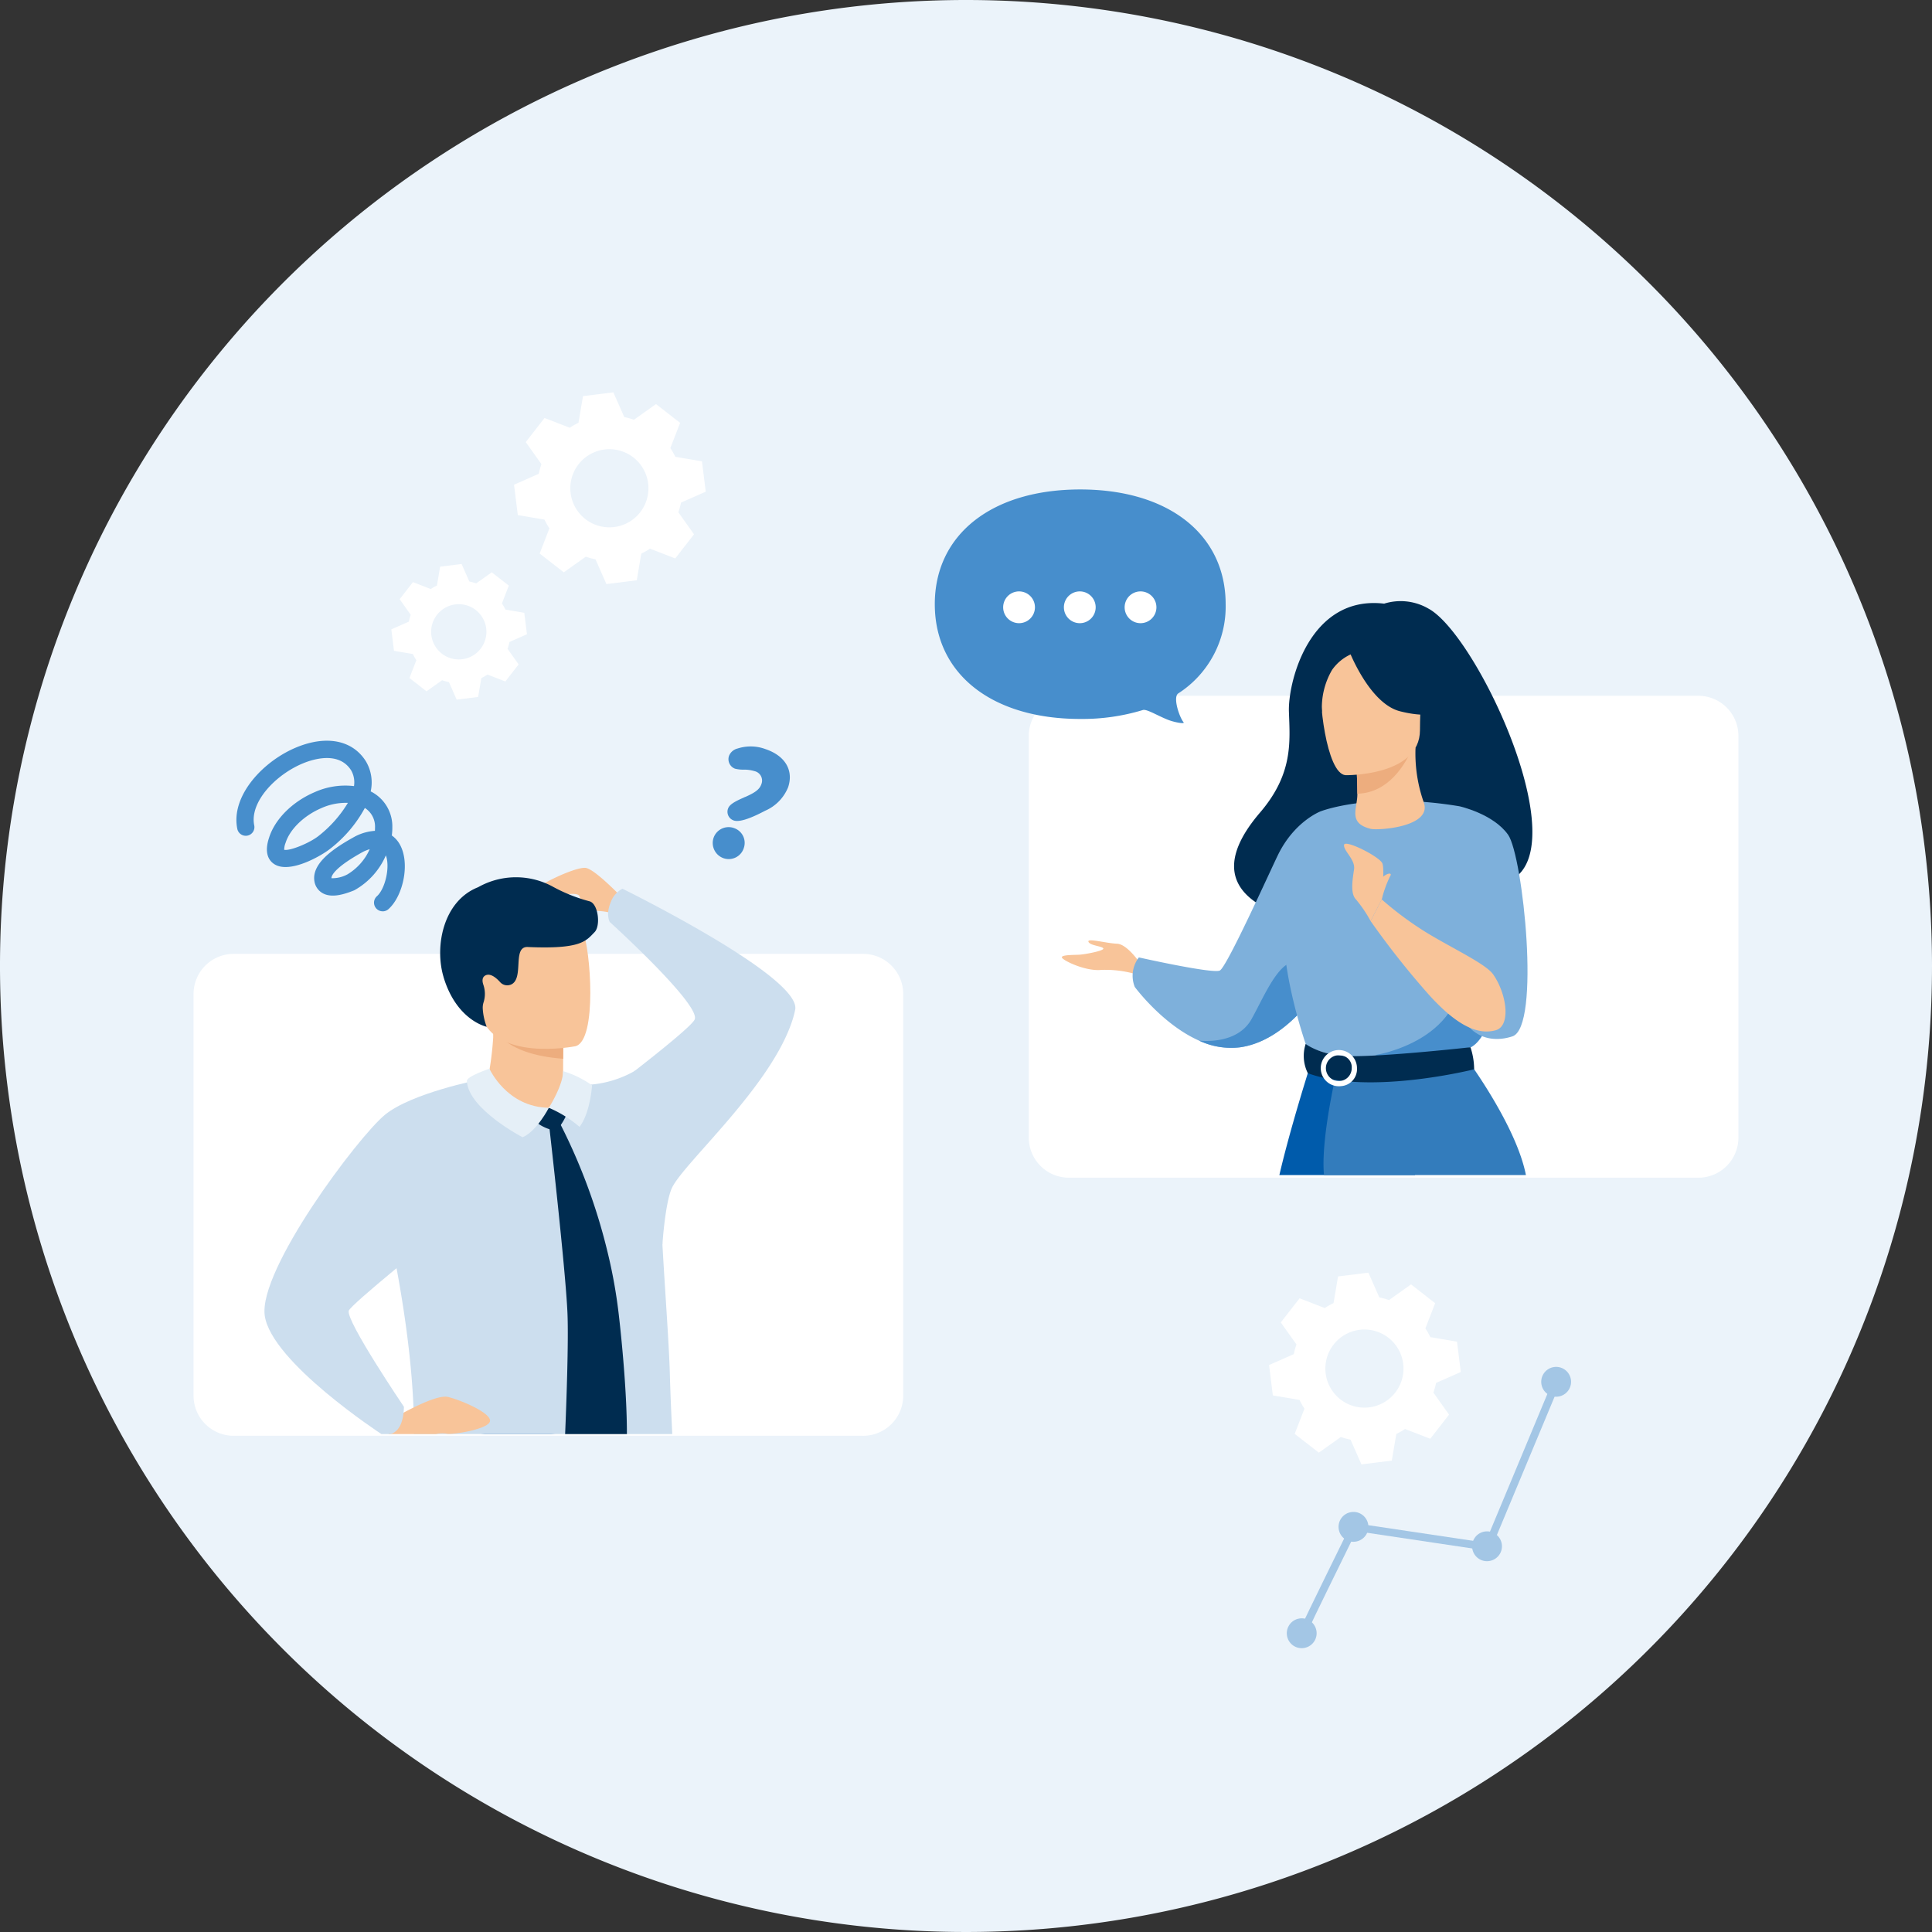 <svg xmlns="http://www.w3.org/2000/svg" xmlns:xlink="http://www.w3.org/1999/xlink" width="342" height="342" viewBox="0 0 342 342">
  <rect x="0" y="0" width="342" height="342" fill="#333333" stroke="none"/>
  <defs>
    <clipPath id="clip-path">
      <path id="長方形_29079" data-name="長方形 29079" d="M8.388,0H117.224a8.388,8.388,0,0,1,8.388,8.388v93.907a8.389,8.389,0,0,1-8.389,8.389H8.389A8.389,8.389,0,0,1,0,102.295V8.388A8.388,8.388,0,0,1,8.388,0Z" fill="none"/>
    </clipPath>
    <clipPath id="clip-path-2">
      <path id="長方形_29081" data-name="長方形 29081" d="M8.388,0H117.224a8.388,8.388,0,0,1,8.388,8.388v93.907a8.389,8.389,0,0,1-8.389,8.389H8.388A8.388,8.388,0,0,1,0,102.3V8.388A8.388,8.388,0,0,1,8.388,0Z" fill="none"/>
    </clipPath>
  </defs>
  <g id="グループ_28804" data-name="グループ 28804" transform="translate(-422 -1720)">
    <path id="パス_69663" data-name="パス 69663" d="M342,171A171,171,0,1,1,171,0,171,171,0,0,1,342,171" transform="translate(422 1720)" fill="#ebf3fa"/>
    <path id="パス_69664" data-name="パス 69664" d="M324.528,226.453H213.109a7.1,7.1,0,0,1-7.1-7.1V148.245a7.1,7.1,0,0,1,7.1-7.1H324.528a7.1,7.1,0,0,1,7.1,7.1v71.111a7.1,7.1,0,0,1-7.1,7.1" transform="translate(398.105 1702.021)" fill="#fff"/>
    <path id="パス_69665" data-name="パス 69665" d="M122.406,80.008l-5.374.67-.8,4.718a12.7,12.7,0,0,0-1.545.879l-4.463-1.73L106.9,88.817l2.773,3.9a12.626,12.626,0,0,0-.473,1.713l-4.378,1.931.67,5.373,4.718.8a12.7,12.7,0,0,0,.879,1.545l-1.731,4.463,4.273,3.326,3.9-2.773a12.638,12.638,0,0,0,1.714.473l1.931,4.378,5.373-.67.8-4.718a12.766,12.766,0,0,0,1.545-.879l4.463,1.731,3.326-4.273-2.773-3.9a12.707,12.707,0,0,0,.473-1.713l4.378-1.931-.67-5.373-4.718-.8a12.7,12.7,0,0,0-.879-1.545l1.73-4.463-4.273-3.326-3.9,2.773a12.748,12.748,0,0,0-1.713-.473Zm6.157,16.125a6.915,6.915,0,1,1-7.718-6.007,6.915,6.915,0,0,1,7.718,6.007" transform="translate(408.17 1709.444)" fill="#fff"/>
    <path id="パス_69666" data-name="パス 69666" d="M276.379,259.523l-5.374.671-.8,4.718a12.709,12.709,0,0,0-1.545.879l-4.463-1.73-3.326,4.273,2.773,3.9a12.634,12.634,0,0,0-.473,1.713l-4.378,1.931.67,5.373,4.718.8a12.78,12.78,0,0,0,.879,1.546l-1.731,4.463,4.273,3.326,3.9-2.773a12.636,12.636,0,0,0,1.714.473l1.931,4.378,5.373-.671.8-4.717a12.657,12.657,0,0,0,1.545-.88l4.463,1.732,3.326-4.273-2.773-3.9a12.87,12.87,0,0,0,.473-1.713l4.378-1.932-.67-5.373-4.718-.8a12.776,12.776,0,0,0-.879-1.545l1.73-4.463-4.273-3.326-3.9,2.773a12.616,12.616,0,0,0-1.713-.473Zm6.157,16.125a6.915,6.915,0,1,1-7.718-6.007,6.915,6.915,0,0,1,7.718,6.007" transform="translate(387.855 1685.76)" fill="#fff"/>
    <path id="パス_69667" data-name="パス 69667" d="M92.305,115.106l-3.8.474-.563,3.337a9.062,9.062,0,0,0-1.093.622l-3.156-1.223-2.353,3.022L83.3,124.1a9.037,9.037,0,0,0-.335,1.212l-3.1,1.365.474,3.8,3.337.564a8.877,8.877,0,0,0,.622,1.092l-1.224,3.156,3.022,2.352,2.76-1.961a9.026,9.026,0,0,0,1.211.335l1.366,3.1,3.8-.474L95.8,135.3a9.061,9.061,0,0,0,1.093-.622l3.156,1.224,2.353-3.023-1.961-2.759a9.151,9.151,0,0,0,.334-1.211l3.1-1.366-.474-3.8-3.337-.564a9.1,9.1,0,0,0-.622-1.092l1.223-3.156-3.022-2.352-2.759,1.961a9.071,9.071,0,0,0-1.212-.334Zm4.355,11.4a4.891,4.891,0,1,1-5.458-4.249,4.89,4.89,0,0,1,5.458,4.249" transform="translate(411.406 1704.732)" fill="#fff"/>
    <path id="パス_69668" data-name="パス 69668" d="M266.645,325l-1.287-.463c.255-.7,7.667-15.774,8.512-17.492l.221-.45,23.623,3.528L309.361,282.2l1.266.516-12.059,28.907-23.69-3.537c-3.276,6.663-8.019,16.355-8.234,16.91" transform="translate(387.219 1682.957)" fill="#a3c6e5"/>
    <path id="パス_69669" data-name="パス 69669" d="M263.074,332.664a2.64,2.64,0,1,1,3.188,1.914,2.629,2.629,0,0,1-3.188-1.914" transform="translate(386.795 1677.101)" fill="#a3c6e5"/>
    <path id="パス_69670" data-name="パス 69670" d="M273.652,312.3a2.64,2.64,0,1,1,3.188,1.915,2.629,2.629,0,0,1-3.188-1.915" transform="translate(385.379 1678.63)" fill="#a3c6e5"/>
    <path id="パス_69671" data-name="パス 69671" d="M300.947,316.27a2.64,2.64,0,1,1,3.188,1.914,2.629,2.629,0,0,1-3.188-1.914" transform="translate(381.727 1678.099)" fill="#a3c6e5"/>
    <path id="パス_69672" data-name="パス 69672" d="M315.074,282.657a2.64,2.64,0,1,1,3.188,1.914,2.629,2.629,0,0,1-3.188-1.914" transform="translate(379.834 1682.598)" fill="#a3c6e5"/>
    <path id="パス_69673" data-name="パス 69673" d="M75.361,181.3a1.524,1.524,0,0,0,1.011-.382c2.643-2.328,4-8.459,1.827-11.78a4.7,4.7,0,0,0-1.225-1.266,9.849,9.849,0,0,0,.093-1.438,6.92,6.92,0,0,0-3.828-6.362,7.346,7.346,0,0,0-.842-5.311l-.021-.036c-2.336-3.7-6.882-4.638-12.165-2.5-6.037,2.442-11.8,8.682-10.582,14.5a1.53,1.53,0,0,0,3-.6l-.005-.023c-.866-4.143,3.817-9.052,8.734-11.042,1.82-.736,6.277-2.082,8.415,1.278a4.27,4.27,0,0,1,.508,2.794,13.2,13.2,0,0,0-6.973,1.077c-3.9,1.667-6.979,4.723-8.034,7.975-.947,2.773-.072,4.1.828,4.716,2.766,1.905,8.632-1.572,9.992-2.7a22.905,22.905,0,0,0,6.109-7.2,3.9,3.9,0,0,1,1.8,3.461c0,.194-.005.391-.022.59a8.925,8.925,0,0,0-3.377.925c-.032.015-.065.031-.095.048l-.178.1c-3.514,1.943-7.494,4.579-7.072,7.743,0,.016,0,.033.008.049a2.92,2.92,0,0,0,1.458,2.167c1.6.9,3.789.22,5.521-.472.039-.016.078-.033.116-.052a12.926,12.926,0,0,0,5.562-6.166c.787,2.129-.154,5.969-1.579,7.224a1.53,1.53,0,0,0,1.013,2.678m-6.311-6.5a5.6,5.6,0,0,1-2.756.64c-.018-.316.259-1.721,5.522-4.631l.134-.074a8.367,8.367,0,0,1,1.115-.431,9.875,9.875,0,0,1-4.014,4.5m.155-12.7a21.615,21.615,0,0,1-5.032,5.727l-.024.019c-1.593,1.328-5.216,2.8-6.223,2.562a3.369,3.369,0,0,1,.25-1.24l.008-.027c.775-2.4,3.258-4.8,6.328-6.114A10.565,10.565,0,0,1,69.2,162.1" transform="translate(414.383 1700.023)" fill="#478ecc"/>
    <path id="パス_69674" data-name="パス 69674" d="M149.991,152.749a7.518,7.518,0,0,1,4.89.1c3.711,1.251,5,3.935,4.038,6.772a7.668,7.668,0,0,1-4.077,4.157c-2.774,1.465-4.606,2.032-5.534,1.719a1.623,1.623,0,0,1-1.031-2.08c.258-.764,1.225-1.288,2.831-1.993a1.361,1.361,0,0,1,.283-.118c1.825-.813,2.5-1.375,2.8-2.248a1.711,1.711,0,0,0-1.23-2.3,6.2,6.2,0,0,0-1.857-.262,5.877,5.877,0,0,1-1.585-.169,1.8,1.8,0,0,1-1.048-2.3,2.177,2.177,0,0,1,1.526-1.278m-2.4,19.462a2.859,2.859,0,0,1-1.844-3.722,2.818,2.818,0,0,1,3.649-1.628,2.762,2.762,0,0,1,1.7,3.431,2.8,2.8,0,0,1-3.5,1.918" transform="translate(402.59 1699.745)" fill="#478ecc"/>
    <g id="グループ_26673" data-name="グループ 26673" transform="translate(604.119 1817.327)">
      <g id="グループ_26672" data-name="グループ 26672" transform="translate(0 0)" clip-path="url(#clip-path)">
        <path id="パス_69675" data-name="パス 69675" d="M283.29,123.166a9.818,9.818,0,0,0-7.763-.831c-13.186-1.548-17.033,13.829-16.855,19.121s.783,10.975-5.106,17.85c-17.01,19.856,18.615,20.732,18.615,20.732.3-15.865,19.319-10.076,18.486-8.468,24.379,5.851,2.424-43.319-7.377-48.4" transform="translate(-212.628 -112.805)" fill="#002c50"/>
        <path id="パス_69676" data-name="パス 69676" d="M226.874,197.062s-2.319-3.53-4.188-3.6-5.33-1.038-5.053-.346,2.422.762,2.63,1.177-3.184,1.039-4.153,1.107-3.254,0-3.184.485,4.117,2.492,6.974,2.216a19.362,19.362,0,0,1,6.386.83Z" transform="translate(-207.077 -123.734)" fill="#f8c499"/>
        <path id="パス_69677" data-name="パス 69677" d="M262.693,194.043a34.751,34.751,0,0,1-3.546,5.364c-2.756,3.452-7,7.439-12.34,8.226a13.251,13.251,0,0,1-7.331-1.189l-.008,0c-6.479-2.876-11.351-9.49-11.351-9.49a5.33,5.33,0,0,1,.727-5.227s13.083,2.942,14.329,2.32,8.907-17.618,10.286-20.448c2.933-6.017,7.587-7.743,7.587-7.743Z" transform="translate(-209.36 -119.574)" fill="#7eb0db"/>
        <path id="パス_69678" data-name="パス 69678" d="M261.282,204.253c-2.756,3.452-7,7.439-12.34,8.226a13.241,13.241,0,0,1-7.33-1.19c.253.033,6.724.833,9.3-3.782,2.631-4.707,5.477-12.183,9.385-9.692,1.686,1.076,1.611,3.749.982,6.438" transform="translate(-211.496 -124.42)" fill="#478ecc"/>
        <path id="パス_69679" data-name="パス 69679" d="M324.117,365.789s3.992,3.643,3.212,6.232-4.381,4.314-4.868,7.479-2.435,4.889-4.187,4.889h-8.356s-1.289-2.227,1.826-2.9,4.291-4.389,4.1-7.841a60.808,60.808,0,0,1,.293-8.053l6.62-1.534Z" transform="translate(-221.975 -150.1)" fill="#002c50"/>
        <path id="パス_69680" data-name="パス 69680" d="M282.67,367.931s1.436,15.433-.316,16.3l-22.43-.047s0-2.588,3.6-3.163,9.931-2.684,11-7.382,8.141-5.7,8.141-5.7" transform="translate(-214.316 -150.695)" fill="#002c50"/>
        <path id="パス_69681" data-name="パス 69681" d="M299.828,183.3s-3.112-3.7-3.447,1.95c-.222,3.749-.567,17.185-1.1,18.427-1.35,3.115-2.872,3.622-2.872,3.622l-11.777,2.887-4.14,1.013-13.057-3.9s-5.948-16.6-3.56-25.945a71.831,71.831,0,0,1,6.037-15.834s8.852-3.493,24.529-.885Z" transform="translate(-214.22 -119.237)" fill="#7eb0db"/>
        <path id="パス_69682" data-name="パス 69682" d="M299.331,200.243c-.223,3.748-.567,7.238-1.1,8.48-1.349,3.115-2.871,3.622-2.871,3.622l-11.777,2.887-5.114-1.5s17.074-2.587,15.181-17.278Z" transform="translate(-217.171 -124.286)" fill="#478ecc"/>
        <path id="パス_69683" data-name="パス 69683" d="M263.907,218.216s-6.467,20.128-6.881,26.98S269.387,342.546,269.9,345.7c.485,2.976,4.181,4.874,4.181,4.874a5.6,5.6,0,0,0,4.126.318c3.366-.951,4.43-2.089,4.43-2.089s5.033-64.542,1.918-87.6a365.081,365.081,0,0,1-3.151-42.993Z" transform="translate(-213.868 -127.638)" fill="#005bab"/>
        <path id="パス_69684" data-name="パス 69684" d="M292.947,217.507s9.863,13.235,10.783,22.181,1.443,40.372,3.4,49.095,9.156,25.506,9.156,52.71a5.425,5.425,0,0,1-3.057,2.39,25.328,25.328,0,0,1-2.69.744,4.229,4.229,0,0,1-4.729-2.245c-4.866-9.8-20.368-41.4-21.163-47.958-.563-4.642-5.457-35.367-16.133-53.395-2.563-4.328,1.573-21.541,1.573-21.541Z" transform="translate(-215.51 -127.529)" fill="#337cbc"/>
        <path id="パス_69685" data-name="パス 69685" d="M263.874,214.543s2.6,2.054,7.753,2.158c6.16.124,21.424-1.571,21.424-1.571a12.645,12.645,0,0,1,.651,3.9s-18.642,4.7-29.443.687a6.827,6.827,0,0,1-.384-5.17" transform="translate(-214.868 -127.072)" fill="#002c50"/>
        <path id="パス_69686" data-name="パス 69686" d="M270.847,222.21a3.206,3.206,0,1,1,2.81-3.181,3.016,3.016,0,0,1-2.81,3.181m0-5.43a2.286,2.286,0,1,0,1.879,2.249,2.092,2.092,0,0,0-1.879-2.249" transform="translate(-215.565 -127.273)" fill="#fff"/>
        <path id="パス_69687" data-name="パス 69687" d="M286.393,162.063a26.029,26.029,0,0,1-1.4-9.52l-.591.117-9.942,1.969s.227,3.128.233,6.075v.074c.012,2.56-1.729,5.128,2.376,6.144,1.269.314,11.189-.323,9.319-4.858" transform="translate(-216.536 -117.524)" fill="#f8c499"/>
        <path id="パス_69688" data-name="パス 69688" d="M274.487,154.649s.227,3.128.233,6.076c5.563-.157,8.5-5.232,9.709-8.045Z" transform="translate(-216.559 -117.545)" fill="#edad7e"/>
        <path id="パス_69689" data-name="パス 69689" d="M271.493,154.263s13.162.217,13.171-7.981,1.714-13.692-6.689-14.178-10.039,2.642-10.708,5.377.8,16.514,4.226,16.782" transform="translate(-215.422 -114.368)" fill="#f8c499"/>
        <path id="パス_69690" data-name="パス 69690" d="M272.867,131.573s3.6,9.619,9.133,11.041,7.93-.06,7.93-.06a15.657,15.657,0,0,1-5.122-9.253s-9.223-6.306-11.941-1.728" transform="translate(-216.309 -114.038)" fill="#002c50"/>
        <path id="パス_69691" data-name="パス 69691" d="M272.71,132.514a8.165,8.165,0,0,0-3.772,2.948,13.253,13.253,0,0,0-1.779,7.526s-2.715-6.537.336-10.236c3.236-3.921,5.216-.239,5.216-.239" transform="translate(-215.259 -114.198)" fill="#002c50"/>
        <path id="パス_69692" data-name="パス 69692" d="M295.812,164.807s6,1.319,8.631,5.052,5.805,34.037.761,35.684-10.753-.769-10.972-12.736,1.58-28,1.58-28" transform="translate(-219.597 -119.413)" fill="#7eb0db"/>
        <path id="パス_69693" data-name="パス 69693" d="M279.5,184.306a59.521,59.521,0,0,0,7.716,5.74c4.892,3,10.721,5.651,12.033,7.559,2.451,3.565,3.124,9.135.409,9.864s-6.277-.173-11.807-6.291a147.1,147.1,0,0,1-10.319-13.044Z" transform="translate(-217.027 -122.416)" fill="#f8c499"/>
        <path id="パス_69694" data-name="パス 69694" d="M278.643,182.511s.539-5.163.126-6.352-6.7-4.354-6.8-3.293,2.044,2.6,1.773,4.339c-.3,1.955-.663,4.331.362,5.331a22.993,22.993,0,0,1,2.569,3.8Z" transform="translate(-216.17 -120.621)" fill="#f8c499"/>
        <path id="パス_69695" data-name="パス 69695" d="M279.776,183.474a20.4,20.4,0,0,1,1.459-4.063c.657-.965-1.147-.462-1.711.7s.253,3.359.253,3.359" transform="translate(-217.303 -121.583)" fill="#f8c499"/>
      </g>
    </g>
    <path id="パス_69696" data-name="パス 69696" d="M159.023,278.807H47.6a7.1,7.1,0,0,1-7.1-7.1V200.6a7.1,7.1,0,0,1,7.1-7.1H159.023a7.1,7.1,0,0,1,7.1,7.1V271.71a7.1,7.1,0,0,1-7.1,7.1" transform="translate(415.762 1695.352)" fill="#fff"/>
    <g id="グループ_26677" data-name="グループ 26677" transform="translate(456.27 1863.17)">
      <g id="グループ_26676" data-name="グループ 26676" transform="translate(0 0)" clip-path="url(#clip-path-2)">
        <path id="パス_69697" data-name="パス 69697" d="M101.373,311.144c0,8.814,3.422,21.232,3.422,21.232,2.608,12.635,25.238,98.755,27.419,99.578,3.635,1.37,12.9-1.507,12.759-2.8-7.056-63.3-9.54-115.838-9.949-117.873-1.16-.9-29.272-9.961-33.651-.139" transform="translate(-49.882 -185.542)" fill="#005bab"/>
        <path id="パス_69698" data-name="パス 69698" d="M128.757,182.837s-6.183-6.745-8.094-6.97-9.781,3.545-10.231,5.033,8.656-1.488,9.162,0,1.068,2.5,3.654,2.612a10.9,10.9,0,0,1,4.834,1.574Z" transform="translate(-51.274 -165.405)" fill="#f8c499"/>
        <path id="パス_69699" data-name="パス 69699" d="M115.393,216.734l-.008,1.589s.354,4.969-4.665,5.694-8.823-1.937-8.687-5.771a54.259,54.259,0,0,0,.982-7.463,21.086,21.086,0,0,0-.179-2.975l9.727-.236,2.865.569Z" transform="translate(-49.983 -170.289)" fill="#f8c499"/>
        <path id="パス_69700" data-name="パス 69700" d="M115.577,208.14l-.028,6.4c-11.014-.824-12.424-5.636-12.564-6.73l9.727-.236Z" transform="translate(-50.13 -170.289)" fill="#edad7e"/>
        <path id="パス_69701" data-name="パス 69701" d="M116.982,208.618s-15.183,3.067-16.948-6.417-4.913-15.478,4.707-17.836,12.181.908,13.54,3.931,2.6,19.281-1.3,20.322" transform="translate(-49.377 -166.591)" fill="#f8c499"/>
        <path id="パス_69702" data-name="パス 69702" d="M124.178,301.238c-16.526,75.259-18.645,127.724-18.645,127.724s-4.955,1.448-14.833.216c0,0-2.261-33.339-3.414-58.315-.338-7.321-3.787-50.551.968-71.509,1.915-8.446,37.8-6.66,35.923,1.884" transform="translate(-47.478 -183.577)" fill="#337cbc"/>
        <path id="パス_69703" data-name="パス 69703" d="M132.268,298.016s-4.907,4.467-17.869,4.385c-8.149-.051-19.167-1.947-24.1-2.969-6.631-1.374-5.575-3.773-5.037-8.682.689-6.292.966-17.7-2.574-37.034q-.782-4.28-1.827-9.085c-2.979-13.648,14.179-21.554,16.392-24.775,12.6,11.559,16.121.836,16.121.836l0,0a19.024,19.024,0,0,0,11.313-2.346c5.1-3.052,4.672,16.471,4.68,22.773.008,6.77,1.414,23.462,1.609,30.819.254,9.545,1.285,26.081,1.285,26.081" transform="translate(-46.67 -171.898)" fill="#ccdeee"/>
        <path id="パス_69704" data-name="パス 69704" d="M160.03,201.641a15.86,15.86,0,0,1-.442,1.719l0,.005c-3.733,11.845-19.3,25.4-21.369,29.824-1.215,2.6-1.717,10.251-1.677,10.012l-11.41-25.746s16.427-12.344,17.116-14.1c1.045-2.653-15.024-17.226-15.024-17.226s-.8-1.263.182-3.576a4.3,4.3,0,0,1,2.047-2.326s31.712,15.58,30.58,21.41" transform="translate(-53.54 -166.078)" fill="#ccdeee"/>
        <path id="パス_69705" data-name="パス 69705" d="M81.458,290.727s7.881-4.765,10.324-4.161,7.743,2.908,7.413,4.315-6.485,2.37-7.556,2.2a5.268,5.268,0,0,0-3.5.634c-.7.606-6.287.832-6.968-.8s.289-2.189.289-2.189" transform="translate(-46.733 -182.447)" fill="#f8c499"/>
        <path id="パス_69706" data-name="パス 69706" d="M93.378,220.188s-12.049,2.354-16.738,6.232c-4.791,3.963-22.365,27.395-21.254,35.515,1.127,8.241,20.669,20.992,20.669,20.992s3.837,1.274,3.972-4.835c0,0-10.311-15.241-9.768-17.007.342-1.109,15.538-13.3,15.538-13.3Z" transform="translate(-42.792 -172.232)" fill="#ccdeee"/>
        <path id="パス_69707" data-name="パス 69707" d="M128.613,286.745a8.283,8.283,0,0,1-2.354,5.482L124,294.541a1.394,1.394,0,0,1-2.045-.058l-3.139-3.584a4.969,4.969,0,0,1-1.224-3.486c.128-2.843.355-8.319.492-13.6.111-4.279.162-8.434.052-10.953-.356-8.045-3.291-33.608-3.291-33.608h1.933a103.407,103.407,0,0,1,8.523,23.118,89.772,89.772,0,0,1,1.884,10.489s1.771,14.6,1.431,23.887" transform="translate(-51.956 -173.628)" fill="#002c50"/>
        <path id="パス_69708" data-name="パス 69708" d="M111.62,226.656l5.371-1.288a.814.814,0,0,1,.683.936c-.019.876-1.513,3.432-2.174,3.636s-5.15-1.514-3.88-3.284" transform="translate(-51.425 -173.03)" fill="#002c50"/>
        <path id="パス_69709" data-name="パス 69709" d="M97.686,220.068c-.041-.837,4-2.175,4-2.175s3.037,6.805,10.515,6.914c0,0-2.131,4.148-4.643,5.221,0,0-9.622-4.989-9.869-9.961" transform="translate(-49.314 -171.879)" fill="#e5eff7"/>
        <path id="パス_69710" data-name="パス 69710" d="M114.84,224.886s2.513-3.937,2.526-6.484a17.544,17.544,0,0,1,5.127,2.509s-.309,4.894-2.224,7.353a20.624,20.624,0,0,0-5.429-3.378" transform="translate(-51.956 -171.957)" fill="#e5eff7"/>
        <path id="パス_69711" data-name="パス 69711" d="M92.681,195.441c2.312,7.772,7.655,8.854,7.655,8.854a10.645,10.645,0,0,1-.7-3.262,3.182,3.182,0,0,1,.174-1.147,4.947,4.947,0,0,0-.066-3.033c-.228-.668-.224-1.31.331-1.627.889-.508,1.969.42,2.643,1.172a1.682,1.682,0,0,0,1.771.479l.012,0c2.619-.87.233-6.825,3.1-6.7,9.459.414,10.3-1.058,11.837-2.636,1.108-1.139.646-5.029-.886-5.452a28.933,28.933,0,0,1-6.355-2.51,13.63,13.63,0,0,0-13.384.015c-6.228,2.458-7.705,10.539-6.125,15.85" transform="translate(-48.453 -165.708)" fill="#002c50"/>
      </g>
    </g>
    <path id="パス_69712" data-name="パス 69712" d="M190.327,120.058c0,12.343,10.1,20.314,25.744,20.314a36.786,36.786,0,0,0,11.086-1.58c.678-.216,2.556.99,4.48,1.743,1.165.454,2.99.759,2.736.442-.8-1.006-1.929-4.481-.948-5.13a18.26,18.26,0,0,0,8.388-15.789c0-12.34-10.1-20.311-25.743-20.311s-25.744,7.972-25.744,20.311" transform="translate(397.15 1706.896)" fill="#478ecc"/>
    <path id="パス_69713" data-name="パス 69713" d="M232.657,126.492h0a2.813,2.813,0,1,1,2.813-2.814,2.814,2.814,0,0,1-2.813,2.814" transform="translate(391.238 1703.823)" fill="#fff"/>
    <path id="パス_69714" data-name="パス 69714" d="M220.245,126.492a2.813,2.813,0,1,1,2.812-2.812,2.813,2.813,0,0,1-2.812,2.812" transform="translate(392.898 1703.823)" fill="#fff"/>
    <path id="パス_69715" data-name="パス 69715" d="M207.833,126.492h0a2.813,2.813,0,1,1,2.811-2.814,2.814,2.814,0,0,1-2.811,2.814" transform="translate(394.561 1703.823)" fill="#fff"/>
  </g>
</svg>
